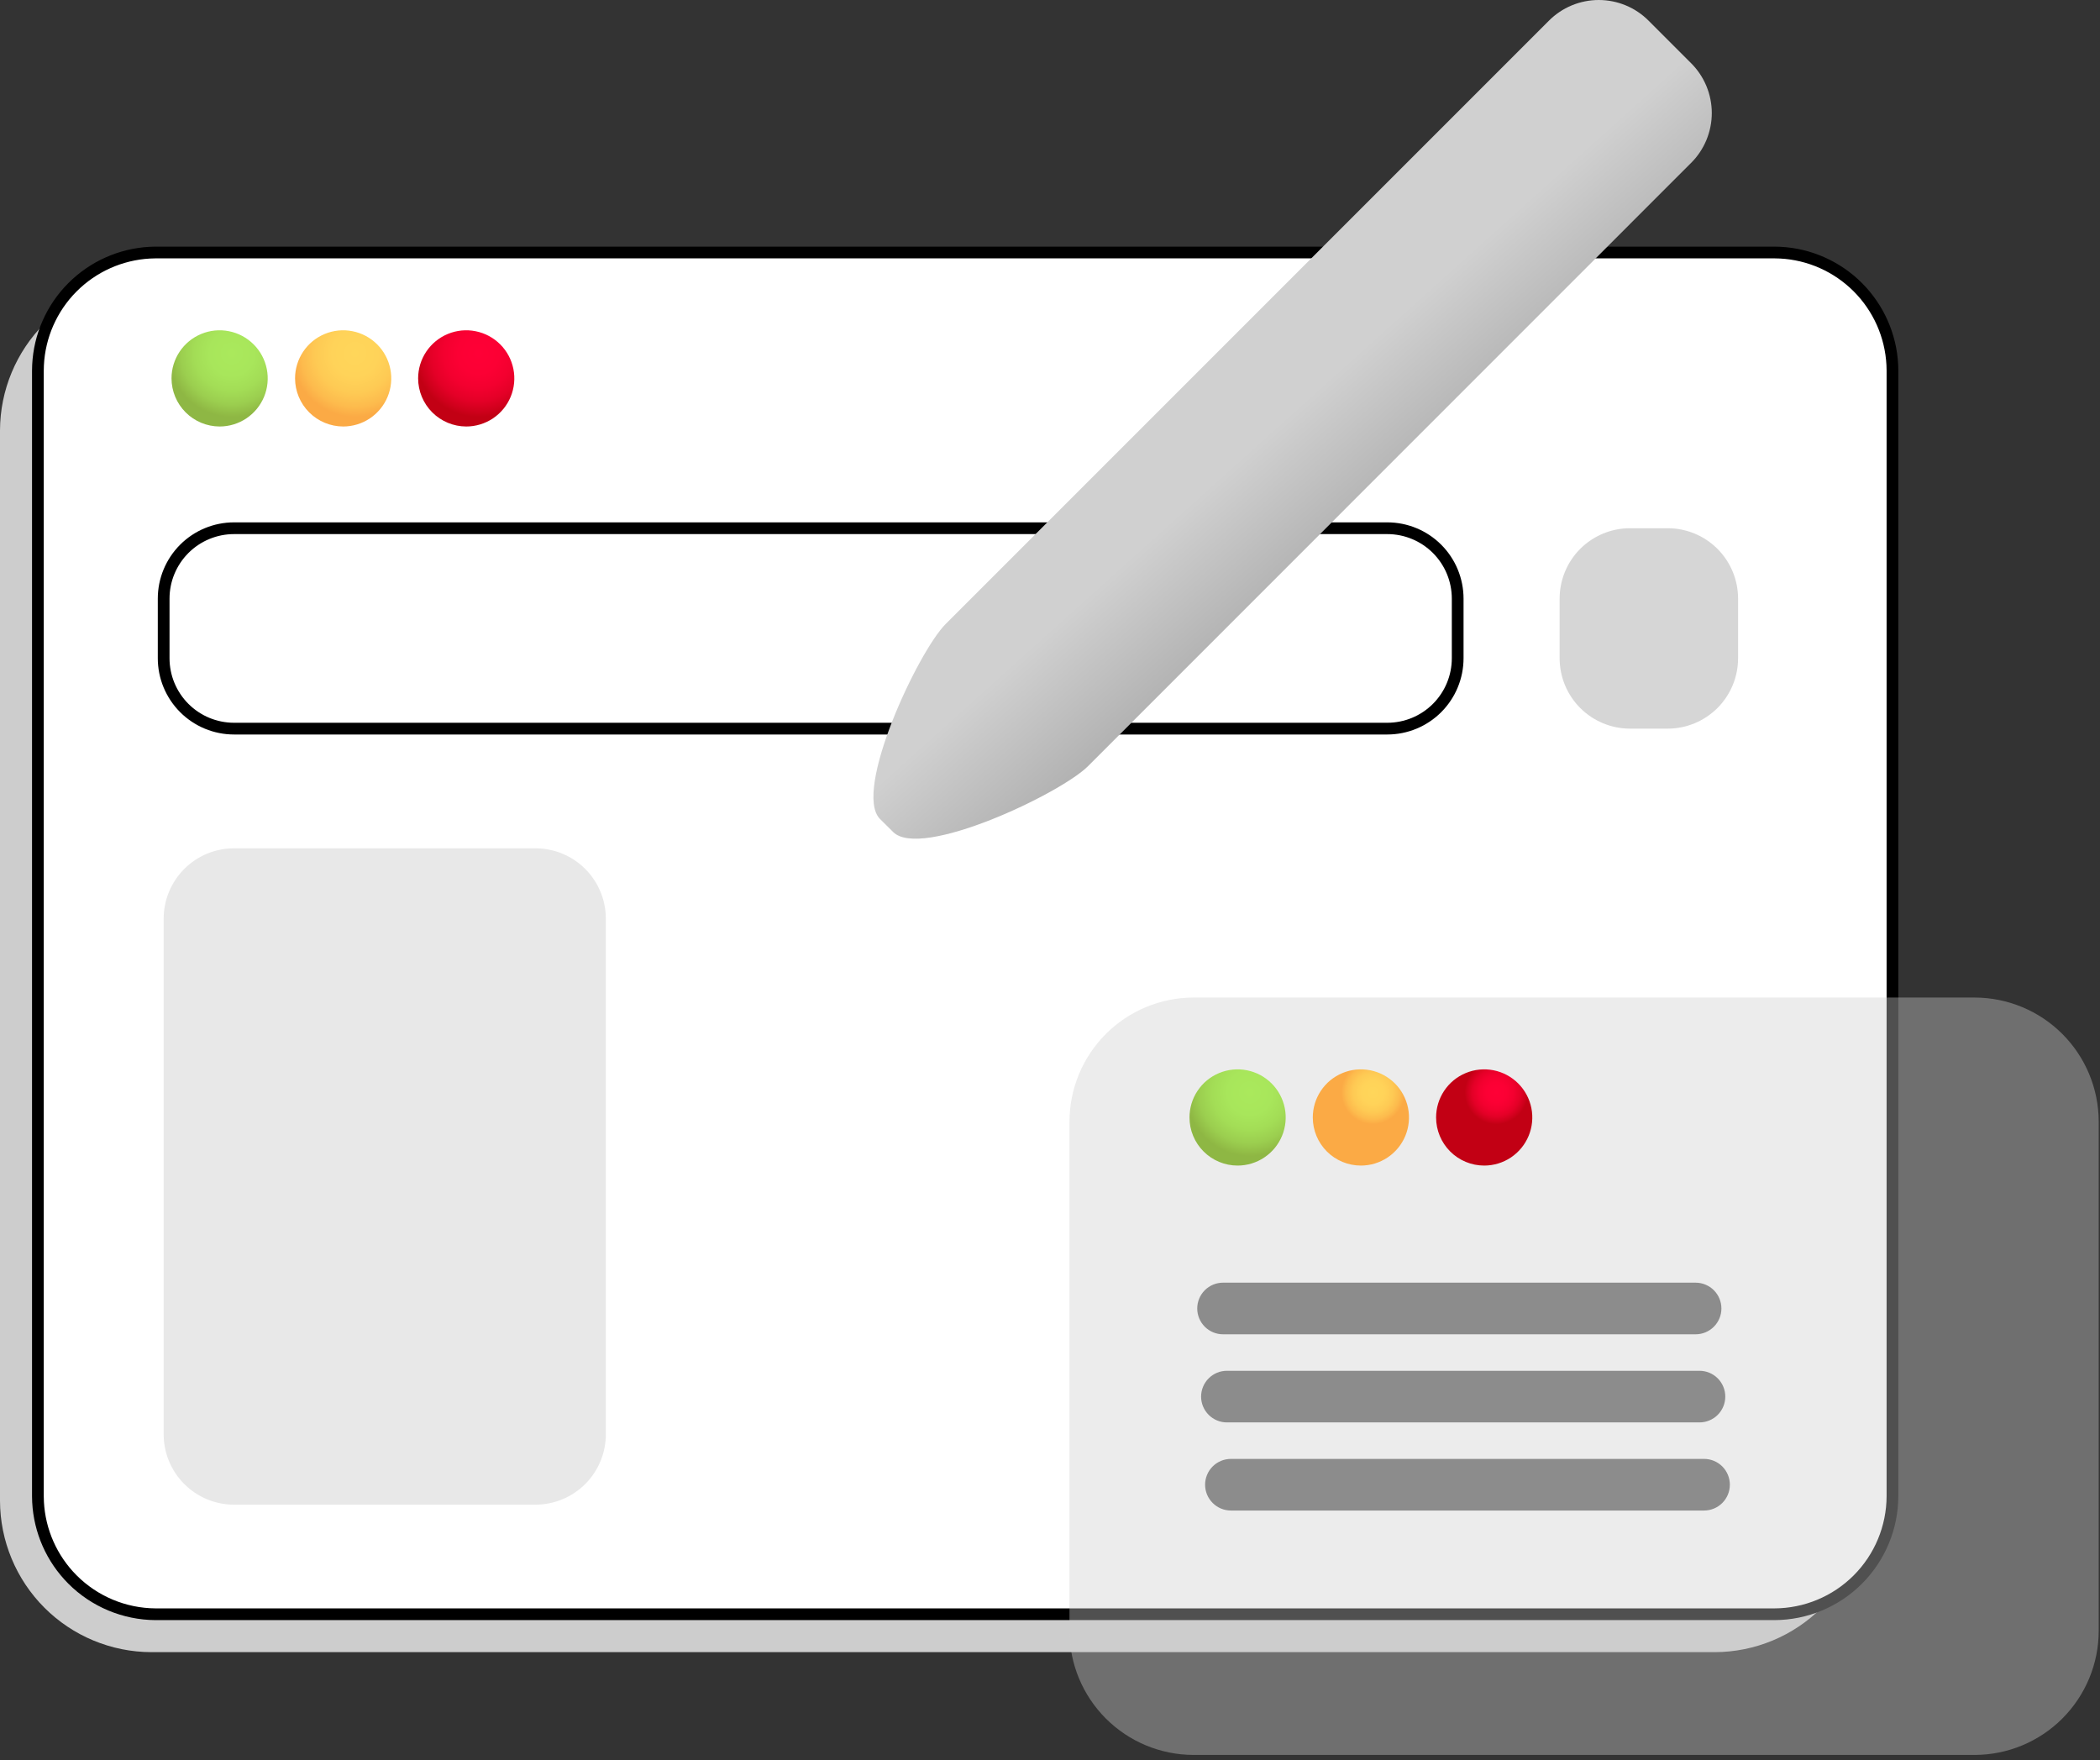 <svg width="179" height="150" viewBox="0 0 179 150" fill="none" xmlns="http://www.w3.org/2000/svg">
<rect x="0" y="0" width="179" height="150" fill="#333333" stroke="none"/>
<path d="M146.17 140.81H12.9C9.481 140.802 6.205 139.44 3.787 137.023C1.37 134.605 0.008 131.329 0 127.91V36.68C0.011 33.262 1.373 29.987 3.79 27.57C6.207 25.153 9.482 23.79 12.9 23.78H146.17C149.588 23.79 152.863 25.153 155.28 27.57C157.697 29.987 159.059 33.262 159.07 36.68V127.91C159.059 131.328 157.697 134.603 155.28 137.02C152.863 139.437 149.588 140.799 146.17 140.81Z" fill="#CDCDCD"/>
<path d="M151.249 21.52L151.747 21.534C154.231 21.663 156.587 22.708 158.355 24.475C160.122 26.242 161.166 28.598 161.296 31.082L161.31 31.581V127.52C161.302 130.186 160.24 132.74 158.355 134.625C156.47 136.51 153.915 137.572 151.249 137.58H13.253C10.594 137.562 8.048 136.496 6.171 134.612C4.412 132.845 3.373 130.494 3.244 128.016L3.23 127.519V31.61L3.243 31.112C3.365 28.629 4.401 26.271 6.162 24.498C7.922 22.726 10.273 21.675 12.755 21.536L13.253 21.52H151.249Z" fill="white" stroke="black"/>
<path d="M168.33 149.57H101.72C98.924 149.562 96.244 148.448 94.265 146.472C92.287 144.495 91.171 141.817 91.16 139.02V95.59C91.165 92.79 92.279 90.106 94.258 88.125C96.237 86.144 98.92 85.028 101.72 85.02H168.33C171.128 85.028 173.81 86.143 175.788 88.122C177.767 90.1 178.882 92.782 178.89 95.58V139.02C178.88 141.817 177.763 144.495 175.785 146.472C173.807 148.448 171.127 149.562 168.33 149.57Z" fill="#CECECE" fill-opacity="0.39"/>
<path d="M118.25 62.1H19.95C18.359 62.1 16.833 61.468 15.708 60.343C14.582 59.217 13.95 57.691 13.95 56.1V51.02C13.95 49.429 14.582 47.903 15.708 46.777C16.833 45.652 18.359 45.02 19.95 45.02H118.25C119.841 45.02 121.368 45.652 122.493 46.777C123.618 47.903 124.25 49.429 124.25 51.02V56.1C124.25 57.691 123.618 59.217 122.493 60.343C121.368 61.468 119.841 62.1 118.25 62.1Z" fill="white" stroke="black"/>
<path d="M80.61 53.18L132.01 1.78C132.568 1.216 133.232 0.768 133.964 0.463C134.696 0.157 135.482 0 136.275 0C137.068 0 137.853 0.157 138.586 0.463C139.318 0.768 139.982 1.216 140.54 1.78L144.13 5.37C144.694 5.928 145.141 6.592 145.447 7.324C145.752 8.056 145.91 8.842 145.91 9.635C145.91 10.428 145.752 11.213 145.447 11.946C145.141 12.678 144.694 13.342 144.13 13.9L92.74 65.3C90.39 67.65 78.46 73.3 76.12 70.9L75.01 69.8C72.67 67.45 78.25 55.53 80.61 53.18Z" fill="url(#paint0_linear_0_1)"/>
<path opacity="0.35" d="M142.15 62.1H138.94C137.349 62.1 135.823 61.468 134.697 60.343C133.572 59.217 132.94 57.691 132.94 56.1V51.02C132.94 49.429 133.572 47.903 134.697 46.777C135.823 45.652 137.349 45.02 138.94 45.02H142.15C143.741 45.02 145.267 45.652 146.393 46.777C147.518 47.903 148.15 49.429 148.15 51.02V56.1C148.15 57.691 147.518 59.217 146.393 60.343C145.267 61.468 143.741 62.1 142.15 62.1Z" fill="#8B8B8B"/>
<path d="M45.64 128.24H19.95C18.359 128.24 16.833 127.608 15.708 126.482C14.582 125.357 13.95 123.831 13.95 122.24V78.3C13.95 76.709 14.582 75.182 15.708 74.057C16.833 72.932 18.359 72.3 19.95 72.3H45.64C47.231 72.3 48.758 72.932 49.883 74.057C51.008 75.182 51.64 76.709 51.64 78.3V122.21C51.644 123 51.492 123.784 51.192 124.515C50.892 125.247 50.451 125.912 49.894 126.472C49.336 127.032 48.673 127.477 47.943 127.78C47.213 128.084 46.431 128.24 45.64 128.24Z" fill="#E8E8E8"/>
<path d="M144.52 113.72H104.25C103.666 113.72 103.107 113.488 102.694 113.075C102.282 112.663 102.05 112.103 102.05 111.52C102.05 110.936 102.282 110.377 102.694 109.964C103.107 109.552 103.666 109.32 104.25 109.32H144.53C145.113 109.32 145.673 109.552 146.085 109.964C146.498 110.377 146.73 110.936 146.73 111.52C146.73 112.103 146.498 112.663 146.085 113.075C145.673 113.488 145.113 113.72 144.53 113.72H144.52Z" fill="#8C8C8C"/>
<path d="M144.86 121.23H104.58C103.996 121.23 103.437 120.998 103.024 120.586C102.612 120.173 102.38 119.614 102.38 119.03C102.38 118.447 102.612 117.887 103.024 117.474C103.437 117.062 103.996 116.83 104.58 116.83H144.86C145.443 116.83 146.003 117.062 146.416 117.474C146.828 117.887 147.06 118.447 147.06 119.03C147.06 119.614 146.828 120.173 146.416 120.586C146.003 120.998 145.443 121.23 144.86 121.23Z" fill="#8C8C8C"/>
<path d="M145.25 128.74H104.92C104.337 128.74 103.777 128.508 103.365 128.095C102.952 127.683 102.72 127.123 102.72 126.54C102.72 125.956 102.952 125.397 103.365 124.984C103.777 124.572 104.337 124.34 104.92 124.34H145.25C145.834 124.34 146.393 124.572 146.806 124.984C147.218 125.397 147.45 125.956 147.45 126.54C147.45 127.123 147.218 127.683 146.806 128.095C146.393 128.508 145.834 128.74 145.25 128.74Z" fill="#8C8C8C"/>
<path d="M29.25 36.35C30.061 36.35 30.854 36.109 31.528 35.659C32.202 35.208 32.727 34.568 33.038 33.819C33.348 33.07 33.429 32.245 33.271 31.45C33.113 30.655 32.722 29.924 32.149 29.351C31.576 28.777 30.845 28.387 30.05 28.229C29.254 28.07 28.43 28.152 27.681 28.462C26.932 28.772 26.291 29.298 25.841 29.972C25.39 30.646 25.15 31.439 25.15 32.25C25.152 33.337 25.585 34.378 26.354 35.146C27.122 35.914 28.163 36.347 29.25 36.35Z" fill="url(#paint1_radial_0_1)"/>
<path d="M18.72 36.35C19.531 36.35 20.324 36.109 20.998 35.659C21.672 35.208 22.198 34.568 22.508 33.819C22.818 33.07 22.899 32.245 22.741 31.45C22.583 30.655 22.193 29.924 21.619 29.351C21.046 28.777 20.315 28.387 19.52 28.229C18.725 28.07 17.9 28.152 17.151 28.462C16.402 28.772 15.762 29.298 15.311 29.972C14.861 30.646 14.62 31.439 14.62 32.25C14.623 33.337 15.056 34.378 15.824 35.146C16.592 35.914 17.634 36.347 18.72 36.35Z" fill="url(#paint2_radial_0_1)"/>
<path d="M39.74 36.35C40.551 36.35 41.344 36.109 42.018 35.659C42.692 35.208 43.218 34.568 43.528 33.819C43.838 33.07 43.92 32.245 43.761 31.45C43.603 30.655 43.213 29.924 42.639 29.351C42.066 28.777 41.335 28.387 40.54 28.229C39.745 28.07 38.92 28.152 38.171 28.462C37.422 28.772 36.782 29.298 36.331 29.972C35.881 30.646 35.64 31.439 35.64 32.25C35.643 33.337 36.076 34.378 36.844 35.146C37.612 35.914 38.654 36.347 39.74 36.35Z" fill="url(#paint3_radial_0_1)"/>
<path d="M116 99.34C116.811 99.34 117.604 99.099 118.279 98.648C118.953 98.197 119.479 97.556 119.789 96.806C120.099 96.057 120.179 95.232 120.02 94.436C119.861 93.641 119.47 92.91 118.896 92.337C118.321 91.764 117.59 91.374 116.794 91.217C115.998 91.06 115.173 91.143 114.424 91.455C113.675 91.766 113.035 92.293 112.586 92.969C112.137 93.645 111.898 94.438 111.9 95.25C111.903 96.335 112.336 97.376 113.104 98.142C113.873 98.909 114.914 99.34 116 99.34Z" fill="url(#paint4_radial_0_1)"/>
<path d="M105.49 99.34C106.301 99.34 107.095 99.099 107.769 98.648C108.443 98.197 108.969 97.556 109.279 96.806C109.589 96.057 109.67 95.232 109.511 94.436C109.352 93.641 108.96 92.91 108.386 92.337C107.811 91.764 107.08 91.374 106.284 91.217C105.488 91.06 104.663 91.143 103.914 91.455C103.165 91.766 102.526 92.293 102.076 92.969C101.627 93.645 101.388 94.438 101.39 95.25C101.393 96.335 101.826 97.376 102.595 98.142C103.363 98.909 104.404 99.34 105.49 99.34Z" fill="url(#paint5_radial_0_1)"/>
<path d="M126.51 99.34C127.321 99.34 128.115 99.099 128.789 98.648C129.464 98.197 129.989 97.556 130.299 96.806C130.609 96.057 130.69 95.232 130.531 94.436C130.372 93.641 129.98 92.91 129.406 92.337C128.831 91.764 128.1 91.374 127.304 91.217C126.508 91.06 125.683 91.143 124.934 91.455C124.185 91.766 123.546 92.293 123.096 92.969C122.647 93.645 122.408 94.438 122.41 95.25C122.413 96.335 122.846 97.376 123.615 98.142C124.383 98.909 125.425 99.34 126.51 99.34Z" fill="url(#paint6_radial_0_1)"/>
<defs>
<linearGradient id="paint0_linear_0_1" x1="92.96" y1="19.11" x2="140.73" y2="72.23" gradientUnits="userSpaceOnUse">
<stop offset="0.327" stop-color="#D0D0D0"/>
<stop offset="1" stop-color="#4B4B4B"/>
</linearGradient>
<radialGradient id="paint1_radial_0_1" cx="0" cy="0" r="1" gradientUnits="userSpaceOnUse" gradientTransform="translate(30.266 30.12) scale(5.42)">
<stop stop-color="#FFD65A"/>
<stop offset="0.36" stop-color="#FFD359"/>
<stop offset="0.62" stop-color="#FECA54"/>
<stop offset="0.84" stop-color="#FDBB4D"/>
<stop offset="1" stop-color="#FBAA45"/>
</radialGradient>
<radialGradient id="paint2_radial_0_1" cx="0" cy="0" r="1" gradientUnits="userSpaceOnUse" gradientTransform="translate(19.756 30.12) scale(5.42)">
<stop stop-color="#AAE95C"/>
<stop offset="0.35" stop-color="#A8E65B"/>
<stop offset="0.59" stop-color="#A3DD56"/>
<stop offset="0.8" stop-color="#9BCE4F"/>
<stop offset="0.99" stop-color="#8FB844"/>
<stop offset="1" stop-color="#8EB744"/>
</radialGradient>
<radialGradient id="paint3_radial_0_1" cx="0" cy="0" r="1" gradientUnits="userSpaceOnUse" gradientTransform="translate(40.776 30.12) scale(5.42)">
<stop stop-color="#FF0036"/>
<stop offset="0.32" stop-color="#FC0034"/>
<stop offset="0.55" stop-color="#F3002F"/>
<stop offset="0.75" stop-color="#E40027"/>
<stop offset="0.92" stop-color="#CE001B"/>
<stop offset="1" stop-color="#C20014"/>
</radialGradient>
<radialGradient id="paint4_radial_0_1" cx="0" cy="0" r="1" gradientUnits="userSpaceOnUse" gradientTransform="translate(117.026 93.11) scale(2.71)">
<stop stop-color="#FFD65A"/>
<stop offset="0.36" stop-color="#FFD359"/>
<stop offset="0.62" stop-color="#FECA54"/>
<stop offset="0.84" stop-color="#FDBB4D"/>
<stop offset="1" stop-color="#FBAA45"/>
</radialGradient>
<radialGradient id="paint5_radial_0_1" cx="0" cy="0" r="1" gradientUnits="userSpaceOnUse" gradientTransform="translate(106.527 93.11) scale(5.42 5.42)">
<stop stop-color="#AAE95C"/>
<stop offset="0.35" stop-color="#A8E65B"/>
<stop offset="0.59" stop-color="#A3DD56"/>
<stop offset="0.8" stop-color="#9BCE4F"/>
<stop offset="0.99" stop-color="#8FB844"/>
<stop offset="1" stop-color="#8EB744"/>
</radialGradient>
<radialGradient id="paint6_radial_0_1" cx="0" cy="0" r="1" gradientUnits="userSpaceOnUse" gradientTransform="translate(127.547 93.11) scale(2.71)">
<stop stop-color="#FF0036"/>
<stop offset="0.32" stop-color="#FC0034"/>
<stop offset="0.55" stop-color="#F3002F"/>
<stop offset="0.75" stop-color="#E40027"/>
<stop offset="0.92" stop-color="#CE001B"/>
<stop offset="1" stop-color="#C20014"/>
</radialGradient>
</defs>
</svg>
